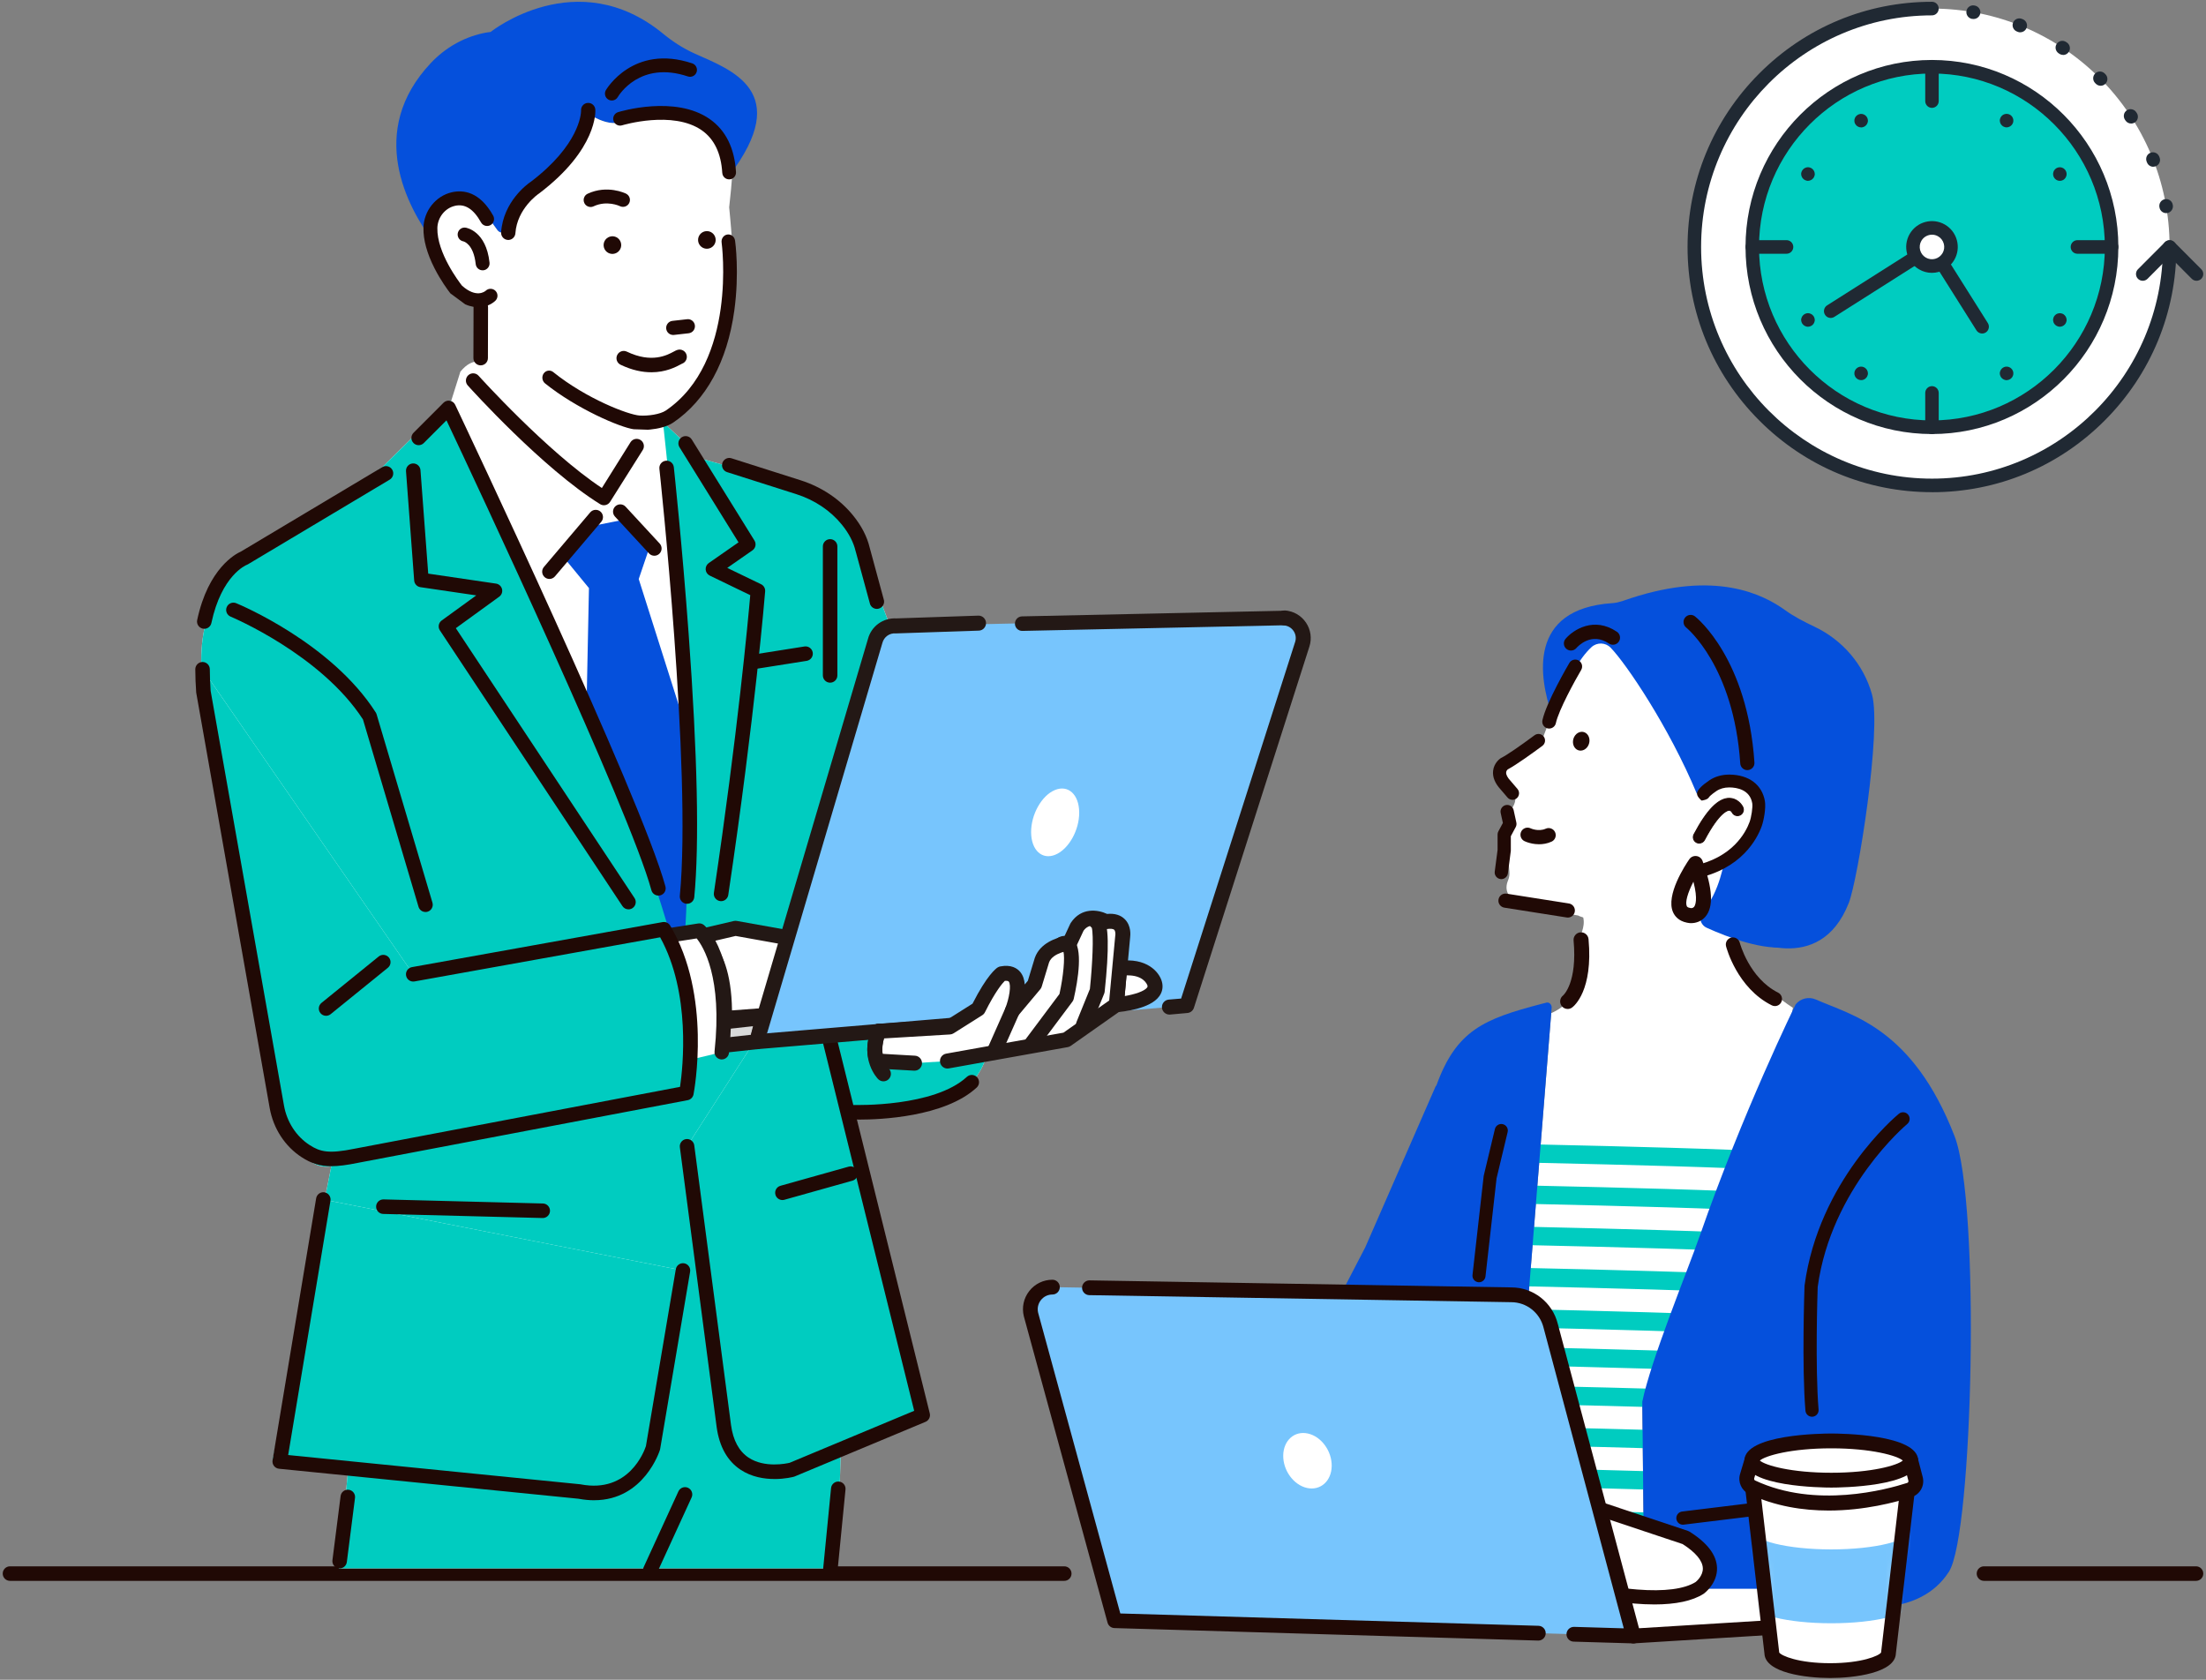 <svg xmlns="http://www.w3.org/2000/svg" width="239" height="182" xmlns:xlink="http://www.w3.org/1999/xlink" viewBox="0 0 239 182"><rect x="0" y="0" width="239" height="182" fill="#808080" stroke="none"/><defs><style>.cls-1{mask:url(#mask);}.cls-2{fill:#202933;}.cls-3{fill:#d8d9d9;}.cls-4{fill:#231815;}.cls-5{fill:#fff;}.cls-6{fill:#00ccc0;}.cls-7{fill:#77c5fd;}.cls-8{fill:#21110d;}.cls-9{fill:#b5b5b8;}.cls-10{fill:#200905;}.cls-11{fill:#0550dc;}</style><mask id="mask" x="189.79" y="160.495" width="17.224" height="20.509" maskUnits="userSpaceOnUse"><g id="mask0_1643_30737"><path class="cls-5" d="M198.584,162.121c-.019,0,.02,0,0,0h-.614l-8.18-1.626,2.168,18.605c0,1.052,2.83,1.904,6.319,1.904s6.319-.852,6.319-1.904l2.169-18.605-8.181,1.626Z"/></g></mask></defs><path class="cls-5" d="M209.309,52.59c14.221,0,25.748-11.566,25.748-25.833S223.53.929,209.309.929s-25.748,11.566-25.748,25.833,11.527,25.833,25.748,25.833v-.006Z"/><path class="cls-2" d="M237.975,30.421c-.187,0-.374-.071-.517-.214l-2.397-2.405-2.397,2.405c-.286.286-.748.286-1.034,0-.286-.286-.286-.752,0-1.038l2.913-2.922c.137-.137.324-.214.517-.214s.379.077.517.214l2.913,2.922c.286.286.286.752,0,1.038-.143.143-.33.214-.517.214Z"/><path class="cls-2" d="M209.31,53.326c-7.075,0-13.72-2.762-18.723-7.782-5.002-5.014-7.756-11.687-7.756-18.782s2.754-13.768,7.756-18.787c5.002-5.019,11.648-7.782,18.723-7.782.407,0,.731.33.731.736s-.33.736-.731.736c-13.792,0-25.011,11.258-25.011,25.097s11.219,25.097,25.017,25.097,25.017-11.258,25.017-25.097c0-.406.33-.736.731-.736s.731.33.731.736c0,7.095-2.754,13.768-7.756,18.787-5.002,5.02-11.653,7.782-18.723,7.782l-.005-.005Z"/><path class="cls-2" d="M213.823,2.059c-.044,0-.088,0-.132-.011h-.044c-.401-.077-.665-.456-.599-.857.066-.401.451-.67.847-.599l.055.011c.396.071.665.45.594.851-.066.357-.374.604-.72.604Z"/><path class="cls-2" d="M233.29,18.068c-.291,0-.572-.176-.682-.467l-.039-.093c-.148-.379.033-.807.412-.956.374-.148.803.033.951.412l.038.099c.148.379-.038.802-.418.95-.088.033-.176.05-.269.05l.005.005ZM230.888,13.384c-.236,0-.473-.115-.616-.335l-.055-.082c-.22-.34-.132-.796.209-1.016.335-.225.792-.132,1.017.209l.061.088c.22.34.126.796-.214,1.016-.121.082-.264.121-.401.121ZM227.585,9.292c-.187,0-.374-.071-.522-.22l-.071-.071c-.286-.286-.286-.752,0-1.038.286-.286.748-.286,1.033,0l.077.077c.286.286.286.752,0,1.038-.143.143-.33.214-.517.214ZM223.522,5.948c-.137,0-.28-.038-.407-.121l-.083-.055c-.335-.225-.434-.681-.209-1.016.22-.34.676-.434,1.017-.209l.088.06c.335.225.429.681.203,1.021-.143.214-.374.33-.61.33v-.011ZM218.872,3.504c-.088,0-.181-.016-.269-.055l-.094-.038c-.374-.148-.561-.577-.412-.956.148-.379.572-.56.951-.412l.099.038c.374.148.561.577.407.956-.116.286-.39.461-.682.461v.006Z"/><path class="cls-2" d="M234.682,23.091c-.352,0-.66-.253-.72-.61l-.011-.049c-.066-.401.198-.78.599-.851.401-.071.781.198.847.599l.011.05c.066.401-.198.78-.599.851-.044.006-.083.011-.126.011Z"/><path class="cls-6" d="M209.307,46.291c10.752,0,19.465-8.743,19.465-19.529s-8.713-19.534-19.465-19.534-19.465,8.748-19.465,19.534,8.713,19.529,19.465,19.529Z"/><path class="cls-2" d="M209.308,47.027c-11.137,0-20.196-9.089-20.196-20.265s9.059-20.265,20.196-20.265,20.196,9.089,20.196,20.265-9.059,20.265-20.196,20.265ZM209.308,7.964c-10.329,0-18.734,8.43-18.734,18.793s8.405,18.793,18.734,18.793,18.734-8.43,18.734-18.793-8.405-18.793-18.734-18.793Z"/><path class="cls-2" d="M209.312,11.687c-.407,0-.731-.33-.731-.736v-3.718c0-.406.33-.736.731-.736s.731.33.731.736v3.718c0,.406-.33.736-.731.736Z"/><path class="cls-2" d="M209.312,47.027c-.407,0-.731-.33-.731-.736v-3.718c0-.406.33-.736.731-.736s.731.329.731.736v3.718c0,.406-.33.736-.731.736Z"/><path class="cls-2" d="M228.775,27.493h-3.705c-.407,0-.731-.33-.731-.736s.33-.736.731-.736h3.705c.407,0,.731.33.731.736s-.33.736-.731.736Z"/><path class="cls-2" d="M193.556,27.493h-3.705c-.407,0-.731-.33-.731-.736s.33-.736.731-.736h3.705c.407,0,.731.33.731.736s-.33.736-.731.736Z"/><path class="cls-2" d="M201.636,13.803c-.192,0-.379-.077-.517-.214-.033-.033-.066-.071-.093-.11-.028-.038-.05-.082-.066-.126-.017-.044-.033-.093-.044-.137-.011-.049-.011-.093-.011-.143s0-.099.011-.143c.011-.049.022-.093.044-.137.016-.044.038-.088.066-.126.027-.038.055-.077.093-.11.17-.17.423-.253.66-.203.049.011.094.022.137.044.044.016.088.038.126.066.038.028.077.055.11.093.033.033.066.071.094.11.028.039.05.082.066.126.017.044.033.088.044.137.011.05.016.099.016.143s0,.099-.016.143c-.011.049-.022.093-.044.137-.016.044-.038.088-.066.126s-.055.077-.094.11c-.033.033-.071.066-.11.093s-.083.049-.126.066c-.044.016-.094.033-.137.044-.049.011-.093.017-.143.017v-.005Z"/><path class="cls-2" d="M217.396,41.19c-.049,0-.093,0-.143-.017-.049-.011-.093-.022-.137-.044-.044-.016-.088-.038-.126-.066-.038-.028-.077-.055-.11-.093-.033-.033-.066-.071-.093-.11-.028-.038-.049-.082-.066-.126-.017-.044-.033-.088-.044-.137-.011-.049-.016-.099-.016-.143s0-.099.016-.143c.011-.049.022-.093.044-.137.016-.044.038-.088.066-.126.027-.038.055-.077.093-.11.033-.033.072-.066.11-.093.038-.028.083-.049.126-.066.044-.017.093-.033.137-.044.093-.016.192-.016.286,0,.05.011.094.022.138.044.044.016.088.038.126.066.039.027.077.055.11.093.033.033.066.071.093.11.028.038.049.082.066.126.016.044.033.088.044.137s.011.099.011.143,0,.099-.011.143c-.011.049-.022.093-.044.137-.016.044-.038.088-.066.126-.028.038-.055.077-.093.11-.033.033-.071.066-.11.093-.038.027-.083.049-.126.066-.044.016-.088.033-.138.044-.049.011-.093.017-.143.017Z"/><path class="cls-2" d="M195.876,19.59c-.049,0-.094,0-.143-.017-.044-.011-.094-.022-.138-.044-.044-.017-.088-.038-.126-.066-.038-.028-.077-.055-.11-.093-.033-.033-.066-.071-.094-.11-.028-.038-.049-.082-.066-.126-.017-.044-.033-.093-.044-.137-.011-.05-.017-.093-.017-.143s0-.099.017-.143c.011-.049.022-.093.044-.137.016-.044.038-.088.066-.126.028-.038.055-.077.094-.11.033-.033.071-.066.11-.093.039-.028.083-.049.126-.066.044-.017.088-.033.138-.044.093-.022.192-.022.286,0,.044.011.093.022.137.044.044.017.088.038.127.066.038.028.077.055.11.093.033.033.066.071.094.11.027.038.049.082.066.126.017.044.033.088.044.137.011.049.016.093.016.143s0,.099-.016.143c-.011.049-.022.093-.044.137-.016.044-.038.088-.066.126-.028.038-.055.077-.094.11-.033.033-.071.066-.11.093-.038.027-.083.049-.127.066-.044.016-.088.033-.137.044-.05.011-.093.017-.143.017Z"/><path class="cls-2" d="M223.164,35.399c-.049,0-.094,0-.143-.016-.049-.011-.093-.022-.137-.044-.044-.016-.088-.038-.126-.066-.038-.027-.077-.055-.11-.093-.033-.033-.066-.071-.093-.11-.028-.038-.049-.082-.066-.126-.016-.044-.033-.093-.038-.137-.011-.049-.017-.093-.017-.143s0-.099.017-.143c.011-.044.022-.093.038-.137.016-.044.038-.088.066-.126.028-.038.061-.077.093-.11.033-.033.071-.066.11-.093.039-.028.082-.049.126-.066.044-.016.088-.033.137-.039.094-.022.192-.022.286,0,.049.011.093.022.137.039.044.016.088.038.126.066.038.027.077.055.11.093.033.033.066.071.093.11.028.038.049.082.066.126.017.044.033.093.044.137.011.049.016.099.016.143s0,.099-.016.143c-.011.049-.022.093-.044.137-.016.044-.038.088-.066.126-.028.039-.055.077-.093.11-.033.033-.071.066-.11.093-.038.028-.082.049-.126.066-.044.017-.093.033-.137.044-.049.011-.093.016-.143.016Z"/><path class="cls-2" d="M195.876,35.401c-.049,0-.094,0-.143-.016-.044-.011-.094-.022-.138-.044-.044-.017-.088-.038-.126-.066-.038-.027-.077-.055-.11-.093-.033-.033-.066-.071-.094-.11-.028-.038-.049-.082-.066-.126-.017-.044-.033-.093-.044-.137-.011-.049-.017-.093-.017-.143s0-.099.017-.143c.011-.049.022-.093.044-.137.016-.044.038-.088.066-.126.028-.038.055-.077.094-.11.033-.033.071-.066.11-.093.039-.027.083-.049.126-.066.044-.016.088-.033.138-.044.093-.022.192-.022.286,0,.044.011.093.022.137.044.044.017.088.039.127.066.038.028.077.055.11.093.033.033.066.071.094.11.027.039.049.082.066.126.017.044.033.093.044.137.011.049.016.093.016.143s0,.099-.016.143c-.011.049-.022.093-.044.137-.016.044-.038.088-.066.126-.028.038-.055.077-.094.11-.033.033-.071.066-.11.093-.038.028-.083.049-.127.066-.044.016-.088.033-.137.044-.05.011-.093.016-.143.016Z"/><path class="cls-2" d="M223.164,19.59c-.049,0-.094,0-.143-.011-.049-.011-.093-.022-.137-.044-.044-.016-.088-.038-.126-.066-.038-.027-.077-.055-.11-.093-.137-.137-.214-.324-.214-.522,0-.05,0-.099.017-.143.011-.049.022-.093.038-.137.016-.044.038-.088.066-.126.028-.038.061-.077.093-.11.033-.033.071-.066.11-.093.039-.028.082-.049.126-.066.044-.017.088-.033.137-.044.094-.016.192-.016.286,0,.049.011.093.022.137.044.044.017.088.038.126.066.038.027.077.055.11.093.033.033.066.071.093.11.028.038.049.082.066.126.017.044.033.088.044.137.011.049.016.099.016.143,0,.192-.077.384-.214.522-.033.033-.071.066-.11.093-.038.028-.082.049-.126.066-.044.017-.093.033-.137.044-.049.011-.094.011-.143.011h-.005Z"/><path class="cls-2" d="M201.636,41.184c-.192,0-.379-.077-.517-.214-.033-.033-.066-.071-.093-.11-.028-.038-.05-.082-.066-.126-.017-.044-.033-.088-.044-.137-.011-.049-.011-.099-.011-.143s0-.099.011-.143c.011-.049.022-.093.044-.137.016-.044.038-.088.066-.126.027-.038.055-.077.093-.11.033-.033.072-.066.11-.093.039-.028.083-.049.127-.066.044-.017.088-.033.137-.044.093-.016.192-.016.286,0,.049.011.094.022.137.044.044.016.088.038.126.066.038.027.077.055.11.093.033.033.066.071.094.11.028.038.05.082.066.126.017.044.033.088.044.137.011.049.016.099.016.143s0,.099-.016.143c-.011.049-.022.093-.044.137-.016.044-.038.088-.066.126-.028.038-.055.077-.094.11-.033.033-.071.066-.11.093-.038.027-.083.049-.126.066-.044.016-.094.033-.137.044-.049.011-.093.011-.143.011Z"/><path class="cls-2" d="M217.396,13.8c-.049,0-.093,0-.143-.016-.049-.011-.093-.022-.137-.044-.044-.017-.088-.038-.126-.066-.038-.027-.077-.055-.11-.093-.033-.033-.066-.071-.093-.11-.028-.038-.049-.082-.066-.126-.017-.044-.033-.093-.044-.137-.011-.049-.016-.093-.016-.143s0-.099.016-.143c.011-.049.022-.093.044-.137.016-.044.038-.088.066-.126.027-.038.055-.077.093-.11.033-.033.072-.066.11-.093.038-.027.083-.049.126-.066.044-.016.093-.033.137-.038.093-.022.192-.022.286,0,.05.011.094.022.138.038.044.016.088.038.126.066.039.028.077.055.11.093.033.033.066.071.093.11.028.039.049.082.066.126.016.044.033.088.044.137.011.05.011.099.011.143s0,.099-.011.143c-.011.049-.022.093-.044.137-.016.044-.038.088-.066.126-.028.038-.055.077-.093.11-.033.033-.071.066-.11.093-.038.027-.083.049-.126.066-.044.016-.088.033-.138.044-.049.011-.093.016-.143.016Z"/><path class="cls-2" d="M209.644,26.102c.11.06.209.143.28.258.214.34.115.796-.225,1.016l-10.966,6.958c-.341.22-.797.115-1.011-.231-.214-.34-.115-.796.225-1.016l10.966-6.958c.231-.143.506-.148.731-.028Z"/><path class="cls-2" d="M209.639,26.102c.11.06.209.143.28.258l5.447,8.644c.214.34.115.796-.225,1.016-.341.22-.797.115-1.012-.231l-5.448-8.644c-.214-.34-.115-.796.225-1.016.231-.143.506-.148.731-.028Z"/><path class="cls-5" d="M211.003,27.942c.649-.934.423-2.224-.511-2.878s-2.215-.423-2.869.511c-.649.934-.423,2.224.511,2.878.934.653,2.215.423,2.869-.511Z"/><path class="cls-2" d="M209.306,29.563c-.484,0-.962-.126-1.391-.379-1.336-.774-1.792-2.488-1.022-3.828.77-1.34,2.479-1.796,3.815-1.027.643.373,1.11.978,1.303,1.702.192.725.094,1.477-.28,2.125-.374.648-.973,1.109-1.693,1.307-.242.066-.484.099-.726.099h-.006ZM209.317,25.428c-.456,0-.907.236-1.154.664-.368.637-.148,1.45.484,1.818.308.176.665.225,1.006.132.341-.093.627-.313.808-.621.176-.307.225-.664.132-1.01-.094-.346-.313-.632-.621-.807-.209-.121-.434-.176-.66-.176h.006Z"/><path class="cls-11" d="M202.809,75.224c-.906-3.246-3.222-5.915-6.269-7.345-1.028-.483-2.204-1.095-3.075-1.727-2.519-1.827-7.622-4.313-16.743-1.351-.662.215-1.318.5-2.011.545-9.284.596-7.922,8.145-6.603,11.996,1.01-1.762,3.39-5.694,5.45-7.475.609-.527-1.177,2.473-.631,3.065,1.617,1.751,5.304,7.363,8.122,14.694l5.535-2.993.792-.014c4.358.668,2.831,4.664,2.831,4.664-.716,2.307-2.204,3.058-2.204,3.058l-.241,6.165c-.054.731-.058,1.437-.016,2.122l1.346.952s8.018,4.378,11.21-3.755c.992-2.527,3.585-18.735,2.508-22.6h-.001Z"/><path class="cls-5" d="M194.244,109.191c-3-1.961-6.51-5.305-7.616-10.573l.782-.266-.574-5.227s2.714-1.514,3.366-3.84c0,0,1.543-4.117-2.832-4.664l-1.519-.103-2.011,1.486c-3.02-7.251-7.68-14.127-9.346-15.833-.562-.576-1.478-.597-2.071-.056-2.632,2.408-5.229,9.742-5.229,9.742-.067.071-.551.371-4.461,2.833-.382.241.039.759-.089,1.191-.152.509-.161.905.262,1.358.116.125.278.192.436.255.428.174,1.36.739.444,2.136,0,0-.385.556-.181,1.445.078.339.04.692-.103,1.008-.182.409-.357,1.025-.166,1.664.11.371.183.753.166,1.141l-.023.601c-.031.784.2,1.186-.099,1.91-.355.854-.394,2.274,2.723,2.911l4.893.887c.067.06.287.123.533.21.251,1.066-.41,2.116-.492,2.46.112.063.228.13.342.205.069.23.163.615.217,1.122-.047.19-.103.388-.17.59l.208-.07c.016.452-.004.974-.091,1.553-.303,2.004-1.639,3.694-3.482,4.505l-2.468,30.752-1.001,23.198s-.873-.253-2.4-.081l-.121,7.48,16.059.131-.203-19.38c14.969-10.685,15.271-37.304,16.319-42.687l-.002.004Z"/><path class="cls-10" d="M172.103,101.755c-.04-.448-.437-.777-.883-.739-.217.02-.412.121-.551.29-.14.166-.205.378-.185.595.412,4.555-1.08,5.904-1.142,5.957-.347.269-.417.776-.155,1.129.152.209.396.332.654.332.175,0,.341-.055.482-.16.235-.173,2.283-1.861,1.78-7.404Z"/><path class="cls-6" d="M187.578,152.731h-.04c-7.289-.293-21.316-.59-21.457-.594-.548-.012-.983-.465-.97-1.015.01-.542.453-.974.992-.974h.021c.141.003,14.188.3,21.496.593.547.022.974.486.952,1.034-.022.536-.461.954-.99.954l-.004.002Z"/><path class="cls-6" d="M186.91,157.184h-.039c-7.29-.293-21.317-.59-21.458-.594-.548-.01-.983-.465-.97-1.015.011-.542.453-.974.992-.974h.021c.141.003,14.189.3,21.496.595.547.022.974.486.952,1.034-.022.536-.461.954-.99.954h-.004Z"/><path class="cls-6" d="M186.234,161.642h-.039c-7.29-.294-21.317-.591-21.458-.594-.547-.011-.983-.466-.97-1.016.011-.549.45-.978,1.014-.972.141.003,14.188.3,21.495.594.548.021.974.485.952,1.033-.021.536-.46.955-.99.955h-.004Z"/><path class="cls-6" d="M185.567,166.094h-.04c-7.289-.293-21.317-.59-21.458-.593-.547-.011-.983-.466-.97-1.016.011-.541.453-.974.992-.974h.022c.141.004,14.188.3,21.495.594.548.021.974.485.952,1.034-.021.535-.46.954-.99.954h-.003Z"/><path class="cls-6" d="M187.578,126.569h-.04c-7.289-.293-21.316-.59-21.457-.594-.548-.011-.983-.465-.97-1.015.01-.542.453-.974.992-.974h.021c.141.003,14.188.3,21.496.595.547.022.974.485.952,1.034-.022.536-.461.954-.99.954h-.004Z"/><path class="cls-6" d="M186.912,131.023h-.04c-7.289-.294-21.316-.591-21.457-.594-.548-.011-.983-.466-.972-1.014.01-.549.46-.985,1.012-.974.14.003,14.188.3,21.495.594.547.021.974.485.952,1.033-.021.536-.461.955-.99.955Z"/><path class="cls-6" d="M186.234,135.48h-.039c-7.29-.294-21.317-.591-21.458-.594-.547-.011-.983-.465-.97-1.016.011-.548.45-.987,1.014-.972.141.004,14.188.3,21.495.596.548.021.974.485.952,1.033-.021.536-.46.955-.99.955l-.004-.002Z"/><path class="cls-6" d="M185.567,139.932h-.04c-7.289-.293-21.317-.59-21.458-.594-.547-.01-.983-.465-.97-1.015.011-.542.453-.974.992-.974h.022c.141.003,14.188.3,21.495.594.548.021.974.485.952,1.033-.021.536-.46.955-.99.955h-.003Z"/><path class="cls-6" d="M184.899,144.387h-.04c-7.289-.293-21.317-.59-21.458-.593-.547-.011-.983-.466-.97-1.016.011-.541.454-.974.992-.974h.022c.141.003,14.188.3,21.495.594.548.021.974.485.952,1.033-.021.536-.46.955-.99.955h-.003Z"/><path class="cls-6" d="M184.899,148.503h-.04c-7.289-.294-21.317-.591-21.458-.594-.547-.011-.983-.465-.97-1.016.011-.541.454-.974.992-.974h.022c.141.004,14.188.301,21.495.596.548.021.974.485.952,1.034-.021.535-.46.954-.99.954h-.003Z"/><path class="cls-11" d="M184.141,133.932c-1.26,3.625-5.302,13.449-6.214,17.946l.22,21.014,22.139,1.22c.766-.137,7.647,1.21,10.869-3.831,2.604-4.077,3.42-39.926.603-47.186-4.568-11.766-11.179-13.09-15.015-14.797-.77-.342-1.672-.131-2.203.525,0,0-5.725,11.652-10.397,25.109h-.002Z"/><path class="cls-11" d="M167.559,108.628c-.191.047-.379.094-.565.143-6.207,1.627-9.216,2.833-11.39,8.88l-.043-.004-7.649,17.497-5.993,11.547-.27,11.578c.532,2.126.839,5.379.839,5.379l14.094,2.017c4.844-2.857,8.007-1.936,8.007-1.936l1.001-23.197,2.517-31.354c.02-.311-.248-.623-.551-.549h.003Z"/><path class="cls-5" d="M176.466,172.136v5.12l24.818-1.606,1.341-.007c.407-.002.737-.362.741-.808l.025-2.697h-26.925v-.002Z"/><path class="cls-10" d="M201.197,174.961l-24.275,1.494c-.439.027-.775.409-.748.849.026.422.376.752.797.752l.002-.004h.049l24.274-1.494c.439-.027.776-.407.748-.847-.027-.436-.412-.775-.847-.75Z"/><path class="cls-10" d="M160.239,138.929c-.027,0-.054,0-.081-.006-.389-.043-.669-.396-.625-.785l1.207-10.688c.003-.029.009-.058.014-.085l1.207-5.04c.092-.382.476-.616.855-.525.381.092.616.474.524.856l-1.198,4.999-1.203,10.644c-.042.362-.349.63-.703.63h.003Z"/><path class="cls-5" d="M182.634,166.597l-9.056-3.026-6.643,3.933-3.539,2.449,3.238,2.997,6.338-.605s7.85,1.814,11.171-.302c0,0,3.321-2.421-1.509-5.444v-.002Z"/><path class="cls-10" d="M183.041,165.947c-.052-.033-.107-.058-.164-.078l-9.057-3.025c-.211-.071-.443-.047-.634.067l-6.642,3.932c-.015.009-.031.018-.046.029l-3.539,2.448c-.196.134-.315.344-.331.579-.016.234.074.46.246.619l3.238,2.997c.16.148.37.219.594.201l6.218-.594c.562.123,3.401.713,6.286.713v.002c2.356,0,4.154-.384,5.345-1.144.015-.009.027-.018.04-.027.061-.044,1.487-1.107,1.427-2.807-.048-1.386-1.051-2.703-2.981-3.912ZM184.487,169.903c.034.827-.702,1.441-.781,1.504-1.216.763-3.401,1.043-6.314.813-2.258-.177-4.166-.608-4.246-.626-.058-.013-.116-.02-.173-.02l-.004.002c-.023,0-.049.002-.072.003l-5.998.572-2.28-2.109,2.727-1.886,6.319-3.741,8.632,2.881c1.398.889,2.155,1.79,2.19,2.607Z"/><path class="cls-7" d="M176.971,177.255l-56.205-1.658-9.064-33.166c-.376-1.512.766-2.975,2.322-2.975l49.7.829c2.024,0,3.789,1.382,4.277,3.35l8.97,33.62Z"/><path class="cls-10" d="M166.687,176.15l-45.311-1.336-8.903-32.583c-.115-.478-.009-.974.293-1.361.305-.391.762-.614,1.256-.614.441,0,.798-.359.798-.8s-.357-.801-.798-.801c-.989,0-1.905.448-2.514,1.228-.609.78-.822,1.78-.583,2.741l9.067,33.184c.094.341.394.578.748.589l45.913,1.354h.011c.435,0,.786-.341.798-.777.013-.442-.334-.811-.775-.824Z"/><path class="cls-10" d="M177.741,177.052l-8.966-33.608c-.578-2.33-2.649-3.958-5.038-3.958l-45.69-.762h-.017c-.433,0-.791.353-.798.787-.004.214.075.417.224.571.15.154.348.24.562.244l45.706.762c1.661,0,3.101,1.134,3.504,2.756l8.693,32.581-5.383-.159h-.018c-.432,0-.791.344-.804.777-.012.441.334.811.775.823l6.455.19h.023v.004c.246,0,.476-.11.627-.304.156-.199.21-.462.145-.704Z"/><path class="cls-5" d="M144.278,158.84c-.026,1.63-1.22,2.694-2.671,2.376-1.451-.317-2.606-1.896-2.582-3.525.025-1.63,1.219-2.694,2.67-2.376,1.451.317,2.606,1.896,2.583,3.525Z"/><path class="cls-10" d="M196.315,153.499c-.369,0-.681-.282-.712-.657-.401-4.818-.11-13.14-.099-13.493,0-.024.003-.047.005-.071,1.529-11.341,9.862-18.315,10.217-18.606.305-.252.755-.207,1.006.099.251.306.206.757-.098,1.009-.081.069-8.237,6.909-9.703,17.656-.02.604-.285,8.71.096,13.287.032.394-.26.74-.652.773-.02,0-.04.002-.06.002h0Z"/><path class="cls-10" d="M182.328,165.197c-.356,0-.665-.266-.709-.63-.047-.393.232-.749.624-.798l12.347-1.508c.448-.091,4.615-.867,8.004.985.347.19.474.624.286.972-.19.348-.623.474-.97.286-3.054-1.669-7.017-.844-7.056-.836-.02.003-.042.007-.064.01l-12.377,1.512c-.029.004-.058.006-.087.006h.002Z"/><path class="cls-10" d="M203.569,173.76c-.392,0-.709-.317-.709-.71v-3.845c0-.393.317-.71.709-.71s.708.317.708.71v3.845c0,.393-.316.71-.708.71Z"/><path class="cls-9" d="M198.584,162.119c-.019,0,.02,0,0,0h-.614l-8.18-1.626,2.168,18.605c0,1.052,2.83,1.904,6.319,1.904s6.319-.852,6.319-1.904l2.169-18.605-8.181,1.626Z"/><path class="cls-5" d="M198.404,160.37l.183,1.751c-.02,0,.019,0,0,0-.02,0-.776-1.751-.795-1.751l.182,1.751-8.18-1.626,2.168,18.605c0,1.052,2.83,1.904,6.319,1.904s6.319-.852,6.319-1.904l2.168-18.605-8.362-.125h-.002Z"/><g class="cls-1"><path class="cls-7" d="M207.014,165.747c0,1.173-3.856,2.126-8.612,2.126s-8.612-.953-8.612-2.126v8.003c0,1.173,3.856,2.125,8.612,2.125s8.612-.952,8.612-2.125l-.146-.583.146-7.42Z"/></g><path class="cls-10" d="M207.312,159.907c-.188-.173-.45-.246-.699-.197l-8.103,1.61h-.457l-8.102-1.61c-.25-.051-.512.024-.7.197-.189.174-.282.428-.253.683l2.163,18.566c.078,2.092,4.498,2.651,7.12,2.651s7.041-.559,7.119-2.651l2.165-18.566c.029-.255-.065-.509-.253-.683ZM203.803,179.006c-.002.013-.004.027-.004.04-.244.357-2.094,1.155-5.518,1.155s-5.275-.798-5.519-1.155v.002c-.002-.015-.003-.027-.003-.04l-2.04-17.509,7.099,1.41c.051.009.103.015.156.015h.619c.069,0,.138-.009.201-.026l7.049-1.401-2.04,17.509Z"/><path class="cls-5" d="M189.286,159.94l.508-1.697h17.222l.517,1.986c.133.511-.152,1.04-.654,1.201-2.581.838-10.338,2.871-17.069-.301-.444-.21-.667-.719-.524-1.189Z"/><path class="cls-10" d="M198.111,163.662c-2.763,0-5.779-.455-8.643-1.804-.797-.374-1.205-1.298-.95-2.147l.508-1.696c.101-.341.413-.572.768-.572h17.222c.365,0,.683.246.775.601l.517,1.986c.24.921-.279,1.874-1.182,2.167-1.762.572-5.139,1.466-9.015,1.466h0ZM190.052,160.173c-.027.092.014.193.098.231,6.543,3.082,14.269.982,16.481.263.096-.031.152-.134.126-.235l-.361-1.385h-16.008l-.336,1.124v.002Z"/><path class="cls-5" d="M207.018,158.244c0,1.173-3.856,2.125-8.612,2.125s-8.612-.952-8.612-2.125,3.856-2.126,8.612-2.126,8.612.953,8.612,2.126Z"/><path class="cls-10" d="M198.406,161.174c-.964,0-9.413-.081-9.413-2.929s8.449-2.929,9.413-2.929,9.412.081,9.412,2.929-8.449,2.929-9.412,2.929ZM190.663,158.245c.583.521,3.386,1.323,7.744,1.323s7.161-.802,7.745-1.323c-.584-.521-3.386-1.324-7.745-1.324s-7.161.803-7.744,1.324Z"/><path class="cls-10" d="M167.104,80.808c.152-.114.251-.281.28-.469.027-.188-.02-.377-.132-.529-.233-.317-.679-.384-.995-.15-1.712,1.269-3.033,2.167-3.622,2.462-.028.016-.056.032-.081.049-.07.049-.697.5-.791,1.345-.074.674.204,1.36.831,2.037l.73.853c.123.145.296.232.486.246.02.002.038.002.056.002v.004c.17,0,.334-.062.463-.172.296-.257.332-.708.075-1.007l-.758-.885c-.329-.353-.492-.668-.468-.909.014-.161.115-.275.164-.32.923-.483,2.752-1.809,3.762-2.556Z"/><path class="cls-10" d="M164.283,89.119l-.293-1.343c-.085-.386-.466-.634-.855-.549-.188.042-.348.154-.451.315-.105.161-.14.355-.098.541l.237,1.083-.488.907c-.058.105-.087.223-.085.342v1.664l-.309,2.356c-.025.192.025.38.143.532.117.152.285.25.475.275.013.002.025.004.04.004.018.002.036.002.054.002l.002.002c.357,0,.663-.27.71-.627l.314-2.397c.006-.031.006-.063.006-.094v-1.535l.527-.981c.083-.152.107-.328.071-.496Z"/><path class="cls-10" d="M171.926,79.515c-.162-.161-.377-.243-.601-.224-.255.018-.499.157-.671.382-.334.438-.316,1.079.042,1.429.15.147.341.226.546.226.018,0,.037-.002.056-.002.254-.018.498-.157.67-.382.334-.438.316-1.079-.042-1.428Z"/><path class="cls-10" d="M171.043,71.566c-.17-.101-.37-.13-.563-.08-.194.051-.355.172-.456.344-.101.174-2.492,4.251-2.916,6.204-.087.402.168.8.569.887.052.011.107.016.159.016v-.002c.031,0,.061-.002.09-.005.315-.038.571-.272.638-.581.311-1.43,2.085-4.646,2.743-5.763.208-.353.09-.813-.264-1.021Z"/><polygon class="cls-10" points="166.743 91.473 166.742 91.473 166.741 91.473 166.743 91.473"/><path class="cls-10" d="M168.481,90.17c-.173-.387-.631-.559-1.017-.384-.783.355-1.626-.034-1.634-.038-.381-.185-.84-.024-1.024.355-.186.38-.029.844.352,1.03.034.018.354.17.839.266.211.042.465.074.745.074.414,0,.883-.069,1.356-.284.387-.174.558-.632.383-1.019Z"/><path class="cls-10" d="M183.642,66.787c-.332-.264-.817-.206-1.08.127-.129.163-.185.364-.161.569.023.205.126.387.287.514.052.042,5.152,4.179,5.853,14.725.023.348.276.637.618.704.049.009.099.014.15.014l.002-.002h.05c.423-.029.745-.396.716-.82-.747-11.214-6.204-15.648-6.435-15.831Z"/><path class="cls-10" d="M175.176,68.449c-2.476-1.673-4.723-.228-5.565.769-.271.322-.232.807.088,1.083.1.087.221.145.349.17.049.009.099.015.148.015h.002c.222,0,.437-.096.585-.268.161-.186,1.625-1.781,3.533-.491.352.237.831.143,1.068-.208.237-.353.143-.833-.208-1.07Z"/><path class="cls-11" d="M186.839,93.124s-.531,3.61-2.313,5.525c-.548.588-.352,1.537.378,1.87,2.264,1.029,6.185,2.529,8.944,2.062,0,0-1.841-11.442-7.009-9.456v-.002Z"/><path class="cls-5" d="M184.533,86.064s.074-.279,1.024-.927c.533-.364,1.173-.523,1.818-.516,1.068.009,2.815.375,3.148,2.29.101.587-.114,1.814-.317,2.373-.565,1.559-2.262,4.316-6.635,5.214l.963-8.435h-.001Z"/><path class="cls-10" d="M191.21,86.793c-.308-1.778-1.739-2.85-3.826-2.868h-.041c-.812,0-1.561.219-2.174.637-.782.534-1.209.967-1.305,1.322-.099.371.449.824.472.842.011.009.025.013.04.011.025-.004.634-.078.779-.362,0-.004.005-.009.007-.015.034-.043.211-.255.788-.648.379-.259.86-.397,1.391-.397h.029c.813.007,2.215.241,2.47,1.715.072.422-.101,1.512-.284,2.017-.415,1.141-1.841,3.891-6.123,4.771-.183.038-.338.143-.441.299-.102.156-.14.34-.102.523.062.302.32.53.627.554.017.002.035.002.051.002h.005c.047,0,.094-.005.141-.015,4.97-1.019,6.655-4.296,7.149-5.658.231-.639.475-1.986.347-2.73Z"/><path class="cls-10" d="M184.048,91.344c.246.018.491-.107.616-.34,1.621-3.065,2.517-3.221,2.68-3.223.198,0,.319.221.323.23.154.319.535.447.853.293.318-.154.45-.543.294-.864-.166-.344-.659-.931-1.441-.945-1.186-.022-2.443,1.255-3.844,3.905-.166.313-.047.702.266.867.079.043.166.067.251.072l.002.004Z"/><path class="cls-10" d="M184.097,91.402c-.018,0-.036,0-.054-.002-.096-.007-.188-.034-.271-.08-.165-.087-.284-.232-.338-.411-.054-.177-.036-.366.051-.53,1.398-2.647,2.661-3.934,3.859-3.934h.031c.811.016,1.319.621,1.489.976.081.168.092.357.032.534-.059.177-.186.32-.352.4-.166.081-.354.092-.529.033-.176-.06-.315-.185-.396-.351-.004-.005-.11-.199-.277-.201-.095,0-.993.091-2.632,3.194-.121.23-.358.369-.613.369v.004ZM187.342,86.553c-1.154,0-2.387,1.269-3.765,3.876-.152.286-.042.645.244.795.072.038.148.06.229.067.233.018.456-.105.564-.311.403-.762,1.791-3.248,2.727-3.25.224,0,.356.232.37.259.069.143.188.25.336.299.148.051.307.04.448-.029.141-.069.246-.188.298-.339.051-.15.042-.311-.027-.453-.16-.333-.636-.9-1.395-.914h-.029Z"/><path class="cls-5" d="M183.687,93.56s-3.592,5.212-.647,5.631c0,0,2.925.567.647-5.631Z"/><path class="cls-10" d="M184.454,93.277c-.107-.29-.36-.491-.662-.527-.301-.038-.598.094-.771.346-.438.632-2.572,3.882-1.766,5.728.185.422.597.963,1.511,1.144.047.011.096.018.145.025.095.019.202.028.314.028l.002-.002c.489,0,1.1-.179,1.545-.704.892-1.052.789-3.027-.318-6.038ZM183.539,98.252c-.123.152-.31.141-.341.138-.013-.004-.027-.005-.04-.007-.341-.049-.39-.163-.412-.212-.184-.418.085-1.401.719-2.64h.002c.513,1.966.186,2.578.072,2.721Z"/><path class="cls-10" d="M170.476,98.194c-.121-.165-.298-.275-.5-.306l-6.753-1.063c-.202-.033-.406.016-.571.138-.164.119-.273.299-.305.501-.033.203.016.406.137.572.121.165.298.273.501.306l6.752,1.063c.038.005.078.009.119.009v.002c.38,0,.698-.273.758-.65.032-.203-.017-.406-.138-.572Z"/><path class="cls-10" d="M193.026,107.991c-.065-.193-.202-.351-.385-.443-3.133-1.57-4.143-5.372-4.154-5.41-.106-.409-.526-.655-.934-.55-.199.051-.365.175-.47.353-.103.177-.132.384-.081.583.047.185,1.203,4.522,4.953,6.4.108.054.224.081.343.081h0c.293-.001.557-.164.687-.427.092-.183.106-.391.041-.587Z"/><path class="cls-10" d="M115.306,171.281H1.08c-.434,0-.786-.353-.786-.787s.352-.788.786-.788h114.224c.434,0,.786.353.786.788s-.352.787-.786.787h.002Z"/><path class="cls-10" d="M237.92,171.281h-22.977c-.433,0-.786-.353-.786-.787s.353-.788.786-.788h22.977c.434,0,.786.353.786.788s-.352.787-.786.787Z"/><path class="cls-5" d="M48.742,43.417l-7.325,7.199-10.224,6.898s-12.692,4.436-8.56,19.816l6.789,39.336s1.735,10.514,6.476,9.694l-6.366,31.862,8.155,1.329-.985,10.376h54.015l.398-13.629,1.476-35.786s13.225,1.51,14.504-7.142l-7.419-36.925-5.018-13.309s-1.18-8.268-8.659-10.647l-9.938-2.761-4.241-4.001-23.077-2.307-.002-.002Z"/><path class="cls-6" d="M99.674,76.442l-5.018-13.309s-1.18-8.268-8.659-10.647l-9.938-2.761-4.241-4.001-23.077-2.307-7.325,7.199-10.224,6.898s-12.692,4.436-8.56,19.816l6.789,39.336s1.735,10.514,6.476,9.694l-6.366,31.862,8.155,1.329-.985,10.376h54.015l.398-13.629,1.476-35.786s13.225,1.51,14.504-7.142l-7.419-36.925-.002-.002Z"/><path class="cls-11" d="M79,19.055c.065-1.682-.562-3.328-1.78-4.519-.249-.244-.473-.42-.656-.545-.302-.206-.549-.496-.634-.845-.074-.313-1.167-.644-3.702-.605-2.963.047-1.274-.518-5.011.69-1.498.483-3.451-.902-3.451-.902,1.001,4.162-5.831,8.18-5.831,8.18-2.143.905-2.685,3.049-2.822,4.106-.045.348-.345.603-.696.592-.211-.005-.408-.11-.533-.282l-.931-1.285c-2.374-4.057-5.426-.253-5.426-.253-.649.867-.753,1.858-.573,2.833-2.835-3.804-7.273-11.982-.262-19.407,1.491-1.579,3.424-2.721,5.571-3.201.307-.069.607-.121.887-.148,0,0,9.349-7.488,18.702.196,1.037.853,2.172,1.586,3.406,2.142,3.912,1.767,10.746,4.059,3.737,13.249-.029.728.005-.94,0,0l.005.005Z"/><path class="cls-5" d="M79.002,22.438c.096-1.025.343-2.928.307-3.793-.099.136-.202.273-.309.413-.029.728.005-.94,0,0,.065-1.682-.562-3.328-1.78-4.519-.249-.244-.474-.42-.656-.545-.302-.206-.549-.496-.634-.845-.074-.313-1.167-.644-3.702-.605-2.963.047-1.274-.518-5.011.69-1.498.483-3.451-.902-3.451-.902,1.001,4.162-5.831,8.18-5.831,8.18-2.143.905-2.685,3.049-2.823,4.106-.054.413-.466.695-.894.559-.141-.045-.26-.143-.347-.264l-.651-.898-.107.33c-.52-1.16-1.079-1.874-1.635-2.283-1.999-1.106-3.952,1.329-3.952,1.329-.649.867-.754,1.858-.573,2.833-.081-.109-.163-.221-.246-.335.714,5.81,5.291,7.392,5.291,7.392.132.871.145,2.544.145,5.107,0,1.347-.788.098-2.262,1.874l-1.18,3.746,16.824,36.87c.096.024,9.008,5.634,8.843-1.76-.282-12.733-2.506-33.403-2.557-33.394,1.048-.19,2.176-1.124,3.399-2.687,3.943-5.035,4.002-8.649,4.214-11.692.307-1.626-.426-8.906-.426-8.906l.004-.002Z"/><path class="cls-10" d="M93.149,121.303c-.329,0-.533-.006-.584-.008-.434-.014-.773-.378-.759-.813.015-.434.372-.774.811-.762.085,0,8.579.243,12.133-3.045.32-.295.817-.275,1.111.043.295.321.275.819-.045,1.114-3.484,3.221-10.57,3.471-12.668,3.471Z"/><path class="cls-10" d="M95.001,65.972c-.318,0-.618-.196-.737-.512l-1.527-5.611c-.013-.033-.022-.065-.031-.1-.226-.98-.728-1.955-1.494-2.9-1.243-1.534-2.96-2.68-4.962-3.317l-7.477-2.379c-.414-.132-.643-.574-.511-.988.132-.415.575-.645.987-.512l7.477,2.379c2.295.73,4.27,2.053,5.706,3.824.905,1.117,1.509,2.288,1.794,3.487l1.509,5.564c.152.407-.054.862-.461,1.014-.09.034-.184.051-.276.051l.004.002Z"/><path class="cls-5" d="M88.751,108.076l.074-6.284-14.39,22.403,3.984,30.307c.885,6.507,7.38,4.733,7.38,4.733l14.169-5.915-11.218-45.244h.002Z"/><path class="cls-6" d="M88.751,108.076l.074-6.284-14.39,22.403,3.984,30.307c.885,6.507,7.38,4.733,7.38,4.733l14.169-5.915-11.218-45.244h.002Z"/><path class="cls-10" d="M83.911,160.246c-1.104,0-2.474-.208-3.674-1.003-1.433-.949-2.306-2.508-2.595-4.631l-3.986-30.311c-.056-.431.246-.828.678-.884.428-.056.826.246.882.679l3.984,30.308c.224,1.647.862,2.833,1.896,3.521,1.729,1.151,4.109.646,4.456.563l13.491-5.632-11.055-44.587c-.016-.065-.023-.132-.023-.199l.074-6.284c.005-.435.352-.788.795-.779.434.006.782.362.777.797l-.072,6.184,11.193,45.146c.094.379-.103.768-.461.918l-14.168,5.915c-.031.013-.063.024-.096.033-.069.018-.938.25-2.1.25l.006-.004Z"/><path class="cls-5" d="M35.025,129.962l-4.723,28.387,32.469,3.253c6.2,1.182,7.971-4.733,7.971-4.733l3.247-19.216-38.963-7.689v-.002Z"/><path class="cls-6" d="M35.025,129.962l-4.723,28.387,32.469,3.253c6.2,1.182,7.971-4.733,7.971-4.733l3.247-19.216-38.963-7.689v-.002Z"/><path class="cls-10" d="M64.37,162.548c-.531,0-1.099-.053-1.706-.165l-32.437-3.25c-.217-.022-.414-.132-.546-.306-.132-.172-.186-.393-.152-.608l4.723-28.387c.072-.429.477-.72.905-.648.428.072.717.478.647.907l-4.584,27.556,31.634,3.168c.024.002.047.005.069.011,5.209.996,6.883-3.612,7.056-4.144l3.238-19.163c.072-.429.477-.715.907-.644.428.072.715.48.643.909l-3.247,19.216c-.006.033-.013.064-.022.094-.018.06-1.702,5.452-7.13,5.452v.002Z"/><path class="cls-10" d="M46.096,98.811c-.34,0-.652-.221-.753-.563l-6.019-20.299c-4.555-7.035-14.239-11.098-14.336-11.138-.401-.167-.593-.627-.427-1.028.166-.402.625-.594,1.026-.429.419.172,10.321,4.322,15.122,11.839.04.062.07.13.092.201l6.051,20.408c.123.416-.114.856-.529.979-.074.022-.15.033-.224.033l-.004-.002Z"/><path class="cls-10" d="M68.092,98.525c-.255,0-.504-.123-.656-.353l-19.777-29.871c-.233-.351-.148-.826.193-1.074l3.748-2.719-6.057-.891c-.363-.054-.641-.353-.67-.721l-.885-11.84c-.032-.435.293-.811.725-.844.43-.031.809.293.842.726l.839,11.212,7.347,1.081c.316.047.573.281.649.592.076.311-.043.637-.302.826l-4.702,3.411,19.36,29.241c.24.362.141.851-.22,1.092-.134.089-.285.132-.434.132h.002Z"/><path class="cls-10" d="M78.122,97.636c-.038,0-.078-.004-.117-.009-.43-.063-.726-.465-.661-.896,2.582-17.337,3.708-29.598,3.939-32.248l-4.387-2.12c-.251-.121-.421-.368-.443-.648-.022-.279.105-.549.334-.71l3.224-2.245-6.395-10.307c-.229-.369-.116-.855.253-1.084.369-.23.855-.116,1.082.254l6.789,10.942c.22.357.125.824-.219,1.063l-2.73,1.901,3.663,1.769c.293.141.468.449.443.773-.011.13-1.073,13.278-3.995,32.893-.058.391-.394.672-.777.672l-.002.002Z"/><path class="cls-10" d="M84.768,130.021c-.343,0-.66-.228-.757-.576-.118-.418.126-.854.546-.97l7.38-2.071c.419-.118.853.126.968.546.118.419-.126.855-.546.971l-7.38,2.071c-.071.02-.143.029-.213.029h.002Z"/><path class="cls-10" d="M58.801,131.969h-.02l-17.267-.443c-.434-.011-.777-.373-.766-.808.011-.434.374-.777.806-.767l17.267.443c.434.011.777.373.766.808-.011.427-.361.767-.786.767Z"/><path class="cls-10" d="M36.798,169.932c-.033,0-.067-.002-.101-.008-.43-.054-.736-.449-.681-.881l.885-6.951c.054-.431.45-.737.88-.682.43.054.736.449.681.881l-.886,6.951c-.05.398-.388.688-.779.688v.002Z"/><path class="cls-10" d="M89.937,171.116c-.025,0-.052,0-.078-.004-.432-.044-.748-.427-.706-.862l.885-9.022c.043-.432.428-.747.86-.706.432.044.748.428.705.862l-.885,9.02c-.04.407-.381.712-.782.712h.002Z"/><path class="cls-10" d="M65.433,54.742c-.141,0-.284-.038-.414-.118-6.223-3.86-14.011-12.494-14.34-12.86-.291-.324-.264-.822.058-1.113.322-.292.82-.264,1.111.058.076.085,7.425,8.232,13.359,12.165l3.113-4.975c.24-.362.728-.46,1.09-.219.361.241.459.73.219,1.092l-3.542,5.62c-.152.228-.401.351-.654.351Z"/><path class="cls-11" d="M74.377,79.119c-.004-.062-.015-.121-.034-.181l-5.143-16.202,1.156-3.402c.09-.264.025-.558-.166-.76l-1.923-2.037c-.177-.188-.439-.272-.69-.223l-3.706.728c-.154.031-.295.107-.401.223l-2.197,2.328c-.26.275-.275.702-.034.996l2.569,3.13-.269,13.104c-.002.118.023.235.074.342,6.341,13.249,10.151,28.184,10.186,28.361.069.355.034,3.208.394,3.208h.027c.37-.014-.269-4.81-.224-5.18.822-6.827.437-23.534.381-24.434v-.002Z"/><path class="cls-10" d="M75.286,35.261c-.023-.205-.123-.387-.284-.514-.161-.128-.36-.188-.562-.161l-1.588.179c-.419.047-.721.427-.674.847.04.358.316.635.674.675.052.006.107.007.159,0h.013l1.588-.179c.419-.047.721-.427.674-.847Z"/><path class="cls-8" d="M77.135,12.869c-.013-.015-.024-.029-.036-.046.011.015.024.031.036.046Z"/><path class="cls-10" d="M67.829,20.982c-.081-.04-2.036-.985-4.16.006-.183.085-.32.235-.389.425-.069.188-.06.395.025.578.072.157.193.281.349.357.079.04.163.063.249.074.137.016.277-.007.403-.067,1.449-.677,2.801-.045,2.859-.018.37.181.822.029,1.005-.342.184-.373.031-.826-.34-1.01l-.002-.002Z"/><path class="cls-10" d="M76.489,25.045c-.524.052-.907.521-.855,1.046.052.525.52.909,1.044.856s.907-.521.855-1.046c-.052-.525-.52-.909-1.044-.856Z"/><path class="cls-10" d="M66.255,25.604c-.524.053-.907.521-.855,1.046.052.525.52.909,1.044.856.524-.053.907-.521.855-1.047-.052-.525-.52-.909-1.044-.856Z"/><path class="cls-10" d="M74.529,8.283c-5.224-1.747-7.504,2.069-7.598,2.232-.119.21-.334.349-.575.371-.154.015-.305-.018-.439-.094-.173-.098-.298-.259-.35-.451-.052-.192-.027-.393.07-.567.029-.051,2.949-5.051,9.364-2.908.188.063.341.196.43.375.089.177.103.38.04.57-.13.389-.553.601-.942.471Z"/><path class="cls-10" d="M78.251,18.733c-.126-2.125-.875-3.679-2.221-4.617-3.146-2.189-8.578-.554-8.632-.538-.19.058-.39.04-.567-.054-.175-.094-.305-.25-.363-.44-.058-.19-.04-.393.054-.568.094-.176.249-.306.439-.364.249-.078,6.174-1.863,9.915.737,1.742,1.211,2.705,3.147,2.862,5.756.023.402-.271.748-.67.788h-.027c-.41.027-.763-.288-.788-.697l-.002-.002Z"/><path class="cls-10" d="M52.359,29.285h-.02c-.405.029-.755-.266-.799-.67-.237-2.187-1.288-2.451-1.332-2.462-.399-.067-.676-.449-.618-.851.029-.201.134-.378.296-.498.161-.119.358-.17.557-.139.09.013,2.224.362,2.593,3.789.045.413-.255.786-.667.831h-.011Z"/><path class="cls-10" d="M57.47,19.725c5.3-4.016,5.481-7.388,5.484-7.723,0-.005-.004-.011-.004-.018,0-.009,0-.02.002-.027-.016-.415.298-.778.715-.806.206-.016.407.051.564.185.157.136.251.324.267.53.013.174.249,4.298-6.111,9.11-.013.009-.027.02-.04.027-.023.016-2.316,1.581-2.51,4.275-.027.376-.325.681-.697.717h-.016c-.038.004-.076.004-.116,0-.206-.014-.394-.109-.529-.266-.136-.158-.202-.357-.188-.565.24-3.349,2.878-5.24,3.175-5.441l.004.002Z"/><path class="cls-10" d="M49.284,22.302c1.09-.25,2.018.337,2.833,1.798.202.362.661.492,1.025.29.361-.203.492-.663.289-1.027-1.456-2.609-3.242-2.815-4.483-2.531-1.738.398-3.03,2.013-3.07,3.842-.029,1.304.38,2.794,1.216,4.427.66,1.291,1.404,2.301,1.697,2.681l1.608,1.188c.64.284,1.193.339,1.605.31.029-.002.058-.004.085-.007.9-.087,1.437-.55,1.581-.69.145-.141.224-.33.228-.53.002-.201-.072-.391-.213-.536-.285-.293-.759-.304-1.057-.022-.101.09-1.023.836-2.573-.541-.325-.413-2.73-3.57-2.671-6.246.025-1.148.824-2.158,1.901-2.404Z"/><path class="cls-10" d="M59.939,40.315c3.605,2.899,8.129,4.622,9.355,4.707.889.062,2.226-.127,2.837-.539,7.773-5.272,6.068-18.07,6.05-18.199-.06-.424.217-.815.62-.875.405-.06.777.235.837.659.02.141.484,3.498-.085,7.6-.764,5.509-3.052,9.699-6.615,12.116-.663.449-1.639.672-2.499.755-.083.007-.163.014-.244.02l-1.549-.053c-1.451-.203-6.149-2.2-9.593-4.966-.325-.261-.388-.748-.144-1.086.246-.339.706-.402,1.032-.141v.002Z"/><path class="cls-10" d="M59.526,62.728c-.181,0-.361-.062-.51-.188-.331-.282-.37-.779-.09-1.11l5.018-5.915c.282-.331.777-.371,1.108-.09.331.282.37.778.09,1.11l-5.018,5.915c-.155.183-.378.277-.6.277l.002.002Z"/><path class="cls-10" d="M70.891,60.213c-.211,0-.423-.085-.576-.253l-3.69-3.992c-.295-.319-.276-.818.043-1.113.318-.295.817-.277,1.111.043l3.69,3.992c.295.319.276.818-.043,1.113-.152.141-.343.21-.535.21Z"/><path class="cls-10" d="M52.076,39.585h-.002c-.434,0-.786-.355-.784-.789l.014-5.524c0-.435.352-.786.786-.786h.002c.434,0,.786.355.784.789l-.014,5.524c0,.435-.352.786-.786.786Z"/><path class="cls-10" d="M71.333,97.034c-.345,0-.663-.23-.759-.581-2.38-8.745-19.143-44.429-22.204-50.912l-2.457,2.462c-.307.308-.804.308-1.111,0-.307-.308-.307-.806,0-1.113l3.247-3.253c.181-.181.437-.263.69-.219.251.043.466.206.576.438.82,1.729,20.133,42.468,22.777,52.185.114.42-.132.853-.551.967-.069.018-.139.027-.208.027Z"/><path class="cls-10" d="M74.435,97.923c-.025,0-.051,0-.076-.004-.432-.042-.748-.427-.706-.86,1.305-13.515-2.177-45.946-2.214-46.272-.047-.433.266-.822.697-.869.432-.047.82.266.867.699.009.081.894,8.297,1.608,18.087.958,13.168,1.162,22.759.607,28.508-.04.407-.381.712-.782.712h-.002Z"/><path class="cls-10" d="M22.132,68.129c-.054,0-.11-.005-.164-.018-.425-.09-.696-.509-.605-.934,1.2-5.64,4.201-7.184,4.751-7.425l15.301-9.139c.374-.223.856-.101,1.079.273.222.373.101.858-.273,1.081l-15.35,9.168c-.042.025-.085.045-.13.063-.103.042-2.739,1.139-3.84,6.308-.08.369-.405.623-.768.623Z"/><path class="cls-10" d="M89.936,73.966c-.434,0-.786-.353-.786-.788v-13.975c0-.435.352-.788.786-.788s.786.353.786.788v13.975c0,.435-.352.788-.786.788Z"/><path class="cls-3" d="M53.409,113.439l29.247-3.188-.661,2.611-33.257,3.624-.108-2.502,4.779-.545Z"/><path class="cls-4" d="M48.209,117.104c-.17-.147-.273-.357-.282-.581l-.108-2.503c-.018-.425.294-.794.719-.841l4.778-.544h.004l29.249-3.19c.266-.029.526.075.699.276.173.201.239.474.173.733l-.661,2.611c-.083.329-.361.57-.699.608l-33.257,3.624c-.029.004-.058.006-.089.006-.193,0-.379-.069-.528-.196l.002-.003ZM81.581,111.185l-28.085,3.064-4.024.458.038.88,31.837-3.469.235-.931v-.002Z"/><path class="cls-5" d="M88.021,102.073l-8.341-1.492-4.469,1.045s3.435.735,3.282,8.725l6.846-.518,2.682-7.76Z"/><path class="cls-4" d="M78.493,111.163c-.206,0-.407-.08-.557-.223-.166-.157-.258-.376-.253-.606.135-7.074-2.633-7.912-2.662-7.921-.37-.08-.627-.404-.631-.784-.004-.38.267-.71.638-.797l4.469-1.044c.107-.025.219-.027.327-.009l8.341,1.492c.233.041.437.182.557.389.119.204.144.452.067.677l-2.681,7.76c-.107.306-.383.519-.705.545l-6.846.517c-.02,0-.042.002-.062.002l-.002.002ZM77.178,102c1.01,1.121,2.071,3.292,2.129,7.474l5.441-.411,2.195-6.358-7.242-1.297-2.524.59.002.002Z"/><path class="cls-7" d="M128.578,108.945l12.513-39.143c.43-1.345-.508-2.741-1.913-2.848l-42.082.86c-1.054-.08-2.015.608-2.279,1.635l-12.824,43.414,46.585-3.917h0Z"/><path class="cls-4" d="M106.014,66.702h-.016l-8.884.299c-1.431-.083-2.723.849-3.083,2.243l-12.817,43.385c-.078.262-.018.546.159.754.155.183.381.288.62.288.033,0,.065,0,.098-.005l1.03-1.762,12.473-42.225c.174-.674.779-1.104,1.44-1.054.025.002.052.002.078.002l8.921-.3c.448-.009.804-.38.793-.829-.009-.444-.371-.797-.81-.797l-.002.002Z"/><path class="cls-4" d="M126.696,109.927c.027,0,.056,0,.085-.004l1.879-.17c.32-.033.591-.254.689-.56l12.513-39.142c.282-.88.146-1.825-.369-2.591-.515-.766-1.337-1.246-2.257-1.316-.45-.033-.836.3-.869.748-.034.447.3.838.746.871.421.033.799.252,1.034.603.237.351.298.784.168,1.188l-12.352,38.636-1.352.114c-.446.047-.77.445-.723.892.044.419.396.73.806.73l.002.002Z"/><path class="cls-5" d="M116.922,88.01c.018,1.934-1.135,3.99-2.574,4.591-1.438.603-2.62-.476-2.636-2.411-.018-1.934,1.135-3.99,2.573-4.591,1.439-.603,2.62.476,2.637,2.411Z"/><path class="cls-4" d="M81.991,113.675c-.417,0-.771-.32-.808-.744-.038-.447.295-.84.741-.878l24.346-2.049c.445-.036.839.295.877.742.038.447-.295.84-.741.878l-24.347,2.05c-.023,0-.045.003-.069.003v-.002Z"/><path class="cls-5" d="M125.092,106.547s-.575-2.075-3.797-1.614l-.345,3.92s4.718-.346,4.142-2.306Z"/><path class="cls-4" d="M120.949,109.665c-.217,0-.425-.087-.578-.242-.167-.17-.252-.404-.23-.641l.345-3.92c.033-.376.32-.679.694-.733,3.103-.444,4.423,1.238,4.691,2.194.163.563.078,1.11-.251,1.584-.983,1.422-4.015,1.713-4.613,1.757-.02,0-.04,0-.06,0h.002ZM122.042,105.68l-.197,2.242c1.021-.174,2.141-.505,2.443-.942.042-.059.056-.103.027-.204-.045-.138-.448-1.152-2.271-1.097h-.002Z"/><path class="cls-5" d="M119.797,99.858s-1.957-1.153-3.106.576l-.806,1.729s-2.416.23-2.993,1.845l-.806,2.652-2.415,2.883s1.841-4.612-1.151-4.036c0,0-.92.576-2.532,3.804l-3.106,1.961-7.709.461s-.806,1.961-.116,3.228l4.028.23,3.567-.23,12.888-2.306,5.408-3.804.69-7.378s.345-1.961-1.841-1.613v-.002Z"/><path class="cls-4" d="M99.085,116.004h-.047l-4.028-.23c-.28-.017-.531-.176-.665-.422-.851-1.563-.02-3.69.078-3.927.119-.288.39-.483.701-.502l7.501-.449,2.739-1.729c1.571-3.094,2.543-3.812,2.725-3.926.085-.053.179-.091.277-.109,1.194-.23,1.841.203,2.174.606.303.368.444.842.484,1.347l.334-.398.757-2.493c.575-1.613,2.351-2.165,3.215-2.341l.623-1.34c.018-.038.038-.072.06-.106,1.138-1.711,2.938-1.431,3.932-.964.825-.078,1.476.12,1.933.587.696.71.596,1.725.562,1.964l-.688,7.354c-.022.238-.147.453-.342.589l-5.408,3.804c-.098.069-.208.114-.324.134l-12.887,2.306c-.439.082-.862-.215-.941-.657-.08-.442.215-.864.656-.943l12.71-2.274,4.955-3.485.655-7.005c.002-.022.006-.044.009-.065.019-.122.017-.453-.117-.587-.114-.114-.414-.145-.799-.083-.186.029-.375-.007-.536-.102-.212-.119-1.307-.677-1.99.281l-.777,1.668c-.121.26-.372.438-.657.465-.017,0-1.918.224-2.304,1.309l-.794,2.614c-.032.105-.084.203-.155.286l-2.416,2.882c-.256.306-.696.379-1.037.174-.342-.204-.484-.628-.338-.997.423-1.065.672-2.528.372-2.892-.058-.068-.211-.094-.426-.074-.246.245-1.007,1.108-2.15,3.398-.067.133-.168.245-.293.324l-3.106,1.961c-.116.073-.248.116-.383.123l-7.161.429c-.128.471-.244,1.134-.137,1.67l3.498.201c.446.025.789.409.762.858-.025.433-.381.766-.809.766h.004Z"/><path class="cls-4" d="M111.742,113.928c-.17,0-.34-.053-.487-.163-.357-.27-.431-.779-.162-1.137l3.691-4.934c.427-1.946.606-3.943.423-4.62-.361.045-.723-.145-.865-.493-.17-.414.012-.885.426-1.055.531-.219,1.061-.156,1.451.176,1.162.984.568,4.508.109,6.521-.026.11-.075.215-.143.306l-3.797,5.073c-.159.213-.403.326-.648.326h.002Z"/><path class="cls-4" d="M107.828,114.506c-.111,0-.223-.022-.329-.07-.409-.183-.595-.663-.412-1.072l1.841-4.15c.183-.411.661-.594,1.07-.413.408.183.594.663.412,1.072l-1.842,4.15c-.133.302-.43.483-.74.483Z"/><path class="cls-4" d="M117.379,111.853c-.101,0-.204-.02-.306-.059-.415-.169-.614-.643-.446-1.06l1.453-3.582c.28-2.665.419-5.808.206-6.634-.204-.148-.338-.387-.338-.659,0-.449.363-.813.811-.813.284,0,.548.121.747.342.616.688.675,3.397.175,8.051-.007.076-.027.149-.054.219l-1.497,3.69c-.128.315-.431.507-.751.507v-.002Z"/><path class="cls-4" d="M95.71,117.157c-.206,0-.41-.078-.569-.236-.085-.085-2.049-2.107-.717-5.484.164-.418.636-.621,1.052-.458.417.165.622.638.457,1.054-.927,2.354.309,3.69.363,3.746.307.322.302.834-.016,1.146-.159.156-.363.233-.569.233h0Z"/><path class="cls-5" d="M68.235,102.014l7.535-1.179s3.534,2.962,2.428,13.166l-9.299,2.218-.665-14.207v.002Z"/><path class="cls-4" d="M78.198,114.789c-.029,0-.058,0-.087-.005-.432-.047-.744-.436-.697-.869.871-8.035-1.23-11.368-1.937-12.239l-7.123,1.114c-.43.067-.831-.227-.898-.658-.067-.431.226-.832.656-.899l7.535-1.179c.224-.036.452.029.625.174.157.132,3.845,3.353,2.705,13.855-.043.404-.385.703-.781.703l.002.003Z"/><path class="cls-5" d="M71.927,100.684l-27.157,4.879-22.824-33.052c.004.766.033,1.579.094,2.44l7.952,44.96c.347,1.964,1.455,3.735,3.128,4.814,1.361.876,2.497,1.106,5.45.505l35.794-6.802s1.989-10.352-2.438-17.746v.002Z"/><path class="cls-6" d="M71.927,100.684l-27.157,4.879-22.824-33.052c.004.766.033,1.579.094,2.44l7.952,44.96c.347,1.964,1.455,3.735,3.128,4.814,1.361.876,2.497,1.106,5.45.505l35.794-6.802s1.989-10.352-2.438-17.746v.002Z"/><path class="cls-10" d="M35.895,126.357c-1.249,0-2.175-.308-3.2-.969-1.818-1.171-3.084-3.118-3.478-5.339l-7.952-44.96c-.005-.027-.007-.054-.011-.081-.061-.856-.094-1.696-.096-2.493,0-.435.349-.789.782-.791h.004c.434,0,.784.351.786.784.004.75.032,1.539.09,2.346l7.945,44.92c.316,1.79,1.33,3.353,2.779,4.289,1.155.744,2.085.963,4.868.396l35.263-6.702c.309-2.104,1.194-10.13-2.156-16.202l-26.613,4.781c-.428.078-.837-.208-.912-.637s.208-.838.636-.914l27.157-4.879c.322-.056.645.088.813.369,4.53,7.566,2.618,17.866,2.535,18.3-.061.317-.309.565-.625.625l-35.794,6.802c-1.135.232-2.04.351-2.821.351v.004Z"/><path class="cls-10" d="M81.665,72.497c-.379,0-.714-.277-.775-.664-.067-.429.226-.833.654-.902l5.609-.887c.428-.067.831.226.9.655.067.429-.226.833-.654.902l-5.609.887c-.042.007-.083.009-.123.009h-.002Z"/><path class="cls-10" d="M35.326,110.059c-.229,0-.455-.1-.611-.292-.273-.338-.22-.835.116-1.108l6.2-5.028c.338-.273.833-.22,1.106.116.273.339.22.835-.116,1.108l-6.2,5.028c-.146.118-.32.176-.495.176Z"/><path class="cls-4" d="M110.744,68.357c-.426,0-.777-.342-.786-.771-.009-.435.334-.795.77-.804l28.434-.612c.432-.009.793.337.802.771s-.334.795-.769.804l-28.435.612h-.018.002Z"/><path class="cls-10" d="M70.45,170.909c-.11,0-.222-.023-.327-.072-.394-.181-.567-.65-.387-1.045l3.764-8.207c.181-.394.649-.568,1.043-.387s.567.65.387,1.044l-3.764,8.207c-.132.288-.417.46-.716.46Z"/><path class="cls-10" d="M70.561,40.334c-.943,0-2.06-.208-3.325-.815-.392-.188-.556-.659-.369-1.05.188-.393.658-.558,1.048-.369,2.68,1.285,4.36.382,5.077-.004.164-.089.282-.152.416-.19.417-.121.853.119.974.538.117.405-.105.829-.501.965-.038.018-.085.045-.145.076-.482.259-1.581.851-3.175.851l-.002-.002ZM73.868,39.41s-.014.005-.023.007c.007-.002.015-.004.023-.007Z"/></svg>
